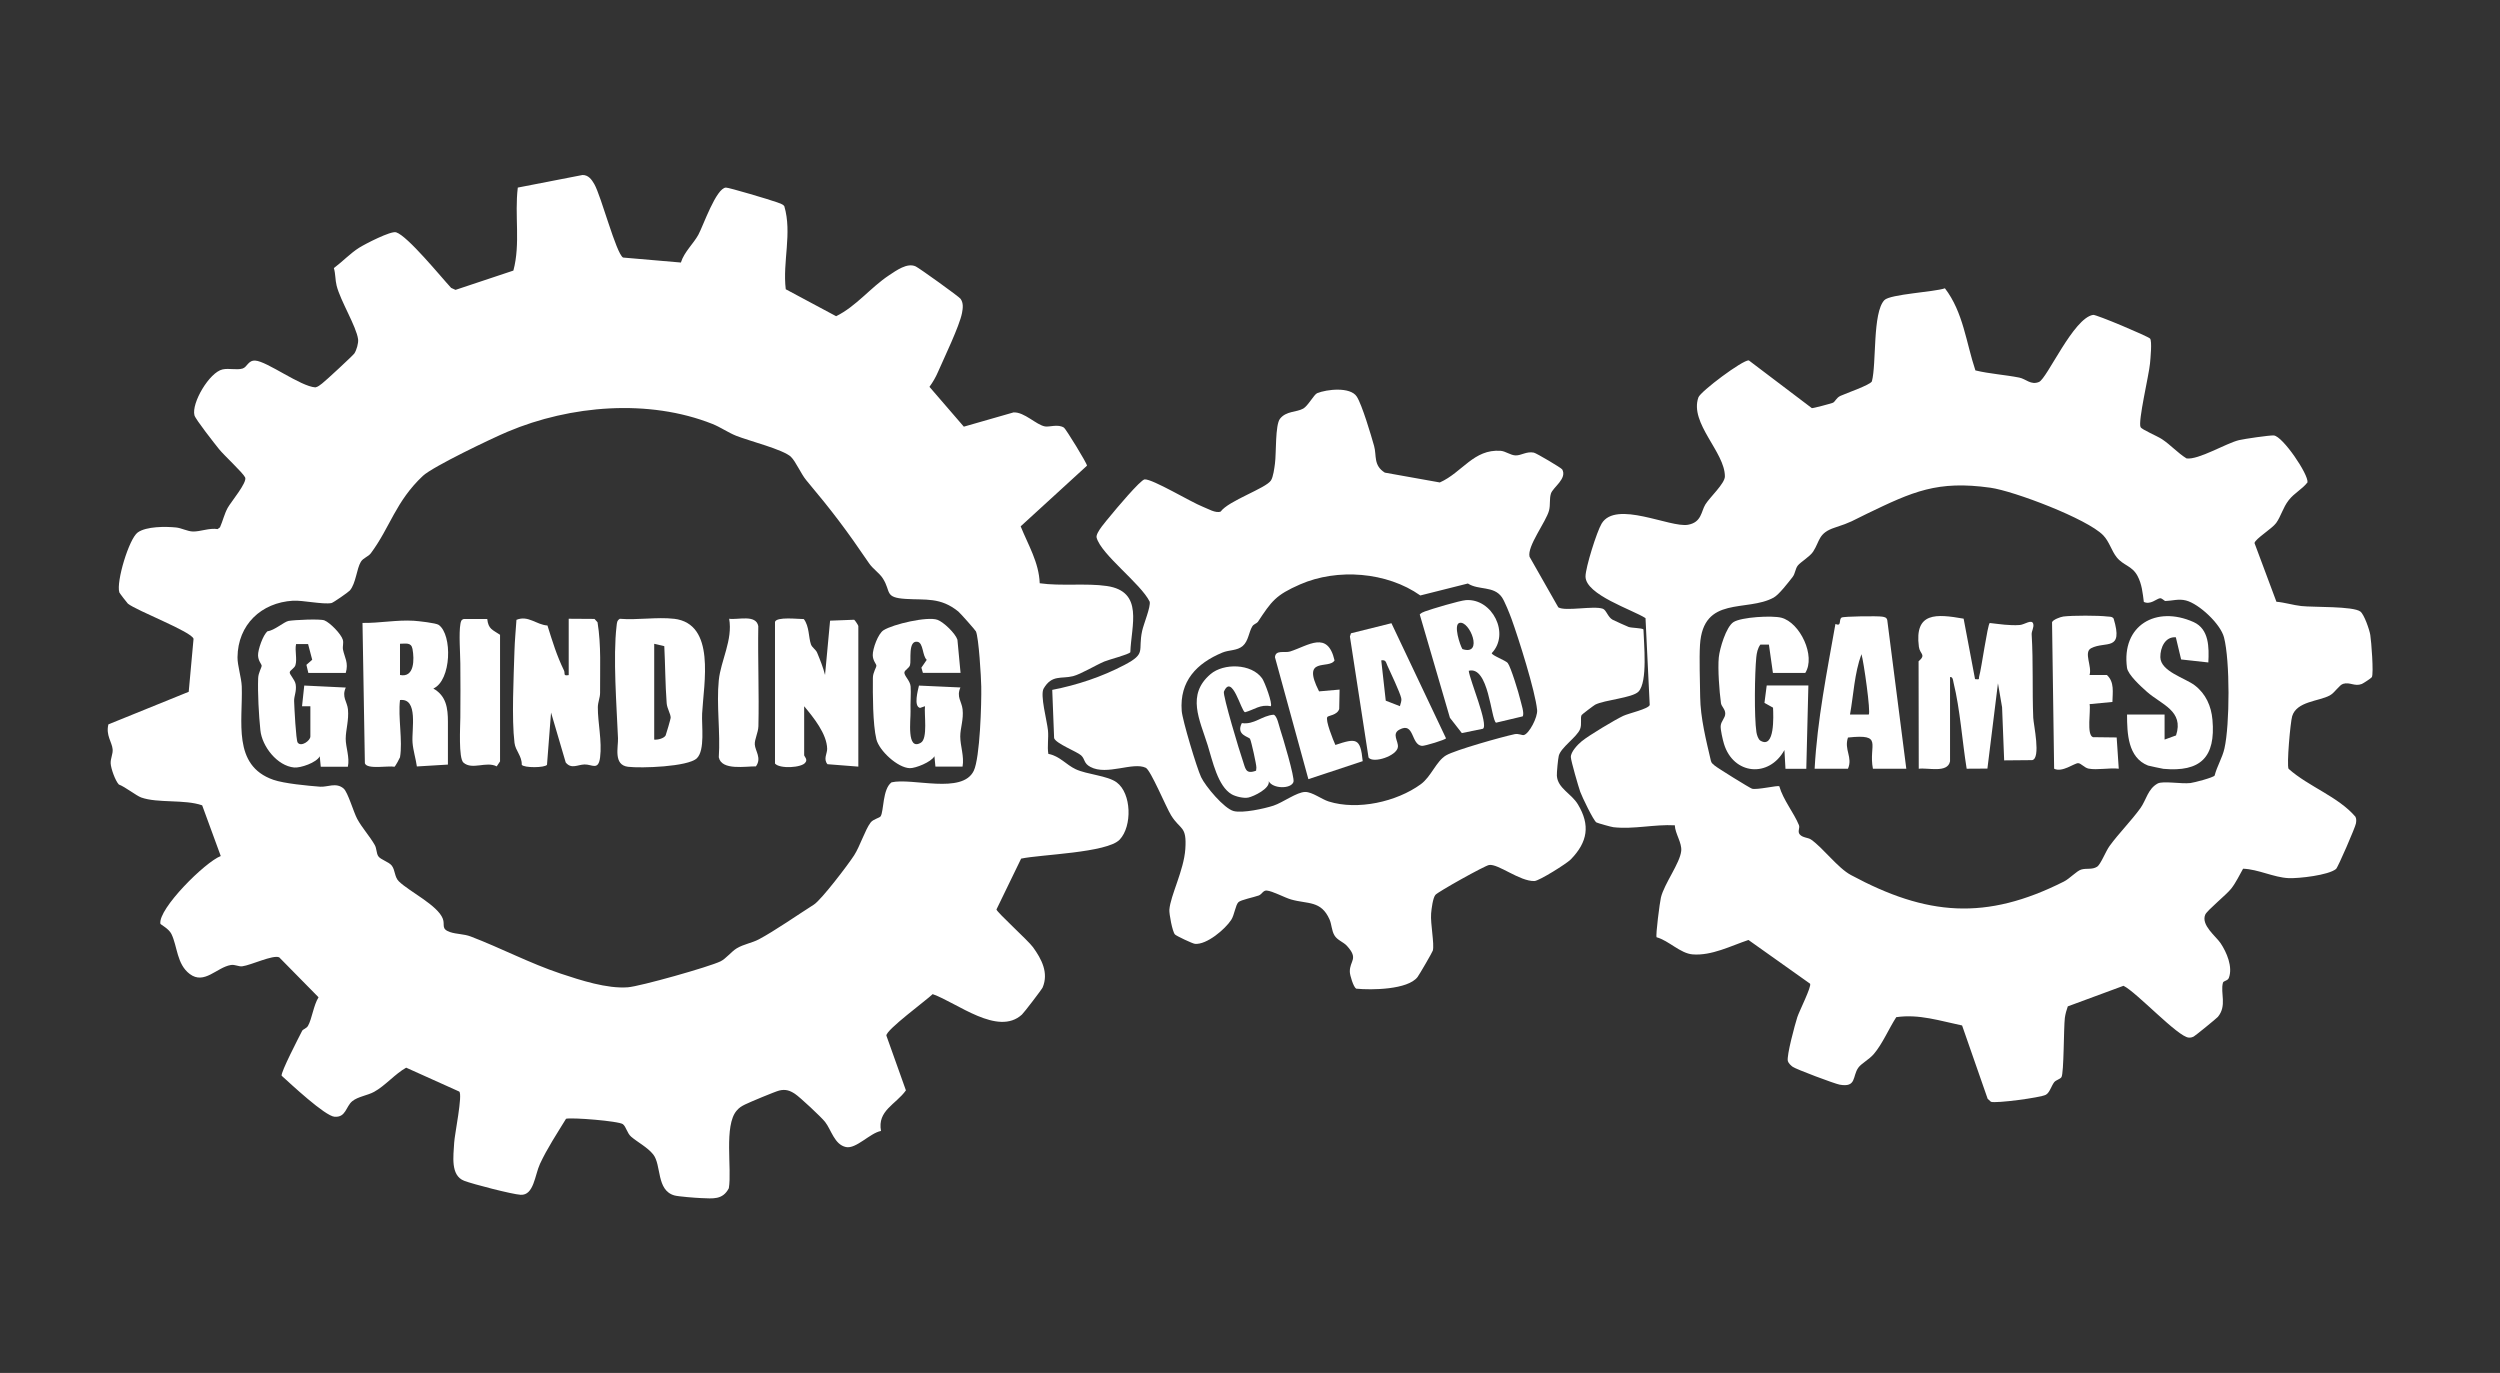 <?xml version="1.0" encoding="UTF-8"?>
<svg id="Layer_2" data-name="Layer 2" xmlns="http://www.w3.org/2000/svg" viewBox="0 0 600 329.5">
  <rect x="0" y="0" width="600" height="329.5" fill="#333333" stroke="none"/>
  <defs>
    <style>
      .cls-1 {
        fill: #fff;
      }
    </style>
  </defs>
  <g id="Layer_1-2" data-name="Layer 1">
    <g>
      <path class="cls-1" d="M163.43,62.96c.78-2.49,3.01-4.49,4.17-6.61s4.27-11.22,6.62-11.33c.68-.03,10.69,2.95,12.04,3.46.63.24,1.62.45,1.98,1.02,1.9,6.52-.45,13.26.34,19.92l12.09,6.47c4.79-2.35,8.31-6.92,12.67-9.8,1.75-1.15,4.38-3.11,6.43-2.15.86.4,10.37,7.23,10.76,7.77.73,1.01.57,2.26.35,3.42-.59,3.1-4.33,10.85-5.79,14.2-.54,1.25-1.22,2.41-2.02,3.51l8.25,9.56,11.92-3.42c2.6-.15,5.47,3.02,7.59,3.37,1.04.17,3.13-.64,4.53.29.44.29,5.55,8.59,5.52,9.12l-15.92,14.56c1.8,4.48,4.39,8.66,4.57,13.66,5.07.73,11.21-.06,16.1.66,8.96,1.31,5.86,9.49,5.65,15.89-.37.55-5.1,1.75-6.26,2.24-2.05.87-5.64,3.04-7.49,3.51-2.8.71-5.07-.43-7.05,2.96-.91,1.55.79,7.69,1.03,10.03.19,1.87-.21,3.8.09,5.66,2.73.51,4.27,2.61,6.56,3.68,2.72,1.28,7.64,1.53,9.84,3.16,3.58,2.65,3.75,10.51.74,13.72s-19.03,3.57-23.67,4.58l-5.92,12.2c.05.63,7.62,7.46,8.78,9.07,2.08,2.88,3.77,6.13,2.31,9.64-.19.46-4.47,6.06-4.98,6.52-5.76,5.26-15.52-2.82-21.42-4.91-1.51,1.48-11.23,8.6-11.11,9.95l4.69,13.15c-2.43,3.39-6.9,4.85-5.98,9.74-2.64.48-5.97,4.39-8.42,3.86-2.76-.6-3.5-4.11-5-6.03-.9-1.15-6.08-5.99-7.25-6.75-1.24-.82-2.29-1.14-3.76-.78-.95.23-7.08,2.79-8.19,3.34-.86.43-1.38.73-2.02,1.48-3.1,3.59-1.11,13.97-1.88,18.62-1.48,2.86-3.85,2.47-6.67,2.37-1.22-.04-5.5-.38-6.37-.63-4.42-1.23-3.08-7.33-5.13-9.87-1.37-1.7-3.73-2.91-5.27-4.23-.99-.85-1.19-2.39-1.99-3.01-.98-.75-12.18-1.65-13.64-1.3-2.16,3.54-4.51,7.07-6.26,10.84-1.24,2.67-1.46,7.6-4.64,7.41-2.04-.12-11.47-2.56-13.55-3.36-3.33-1.29-2.57-5.93-2.4-9.14.1-1.95,2.09-11.61,1.21-12.28l-12.73-5.73c-2.7,1.52-5.02,4.33-7.69,5.8-1.59.87-3.9,1.14-5.25,2.25-1.56,1.28-1.5,3.92-4.24,3.73-2.3-.16-10.61-7.95-12.71-9.85-.22-.84,4.13-9.21,4.92-10.77.2-.4,1.04-.55,1.41-1.2.96-1.7,1.33-4.95,2.53-6.85l-9.44-9.59c-1.5-.66-6.74,1.87-8.85,2.15-.89.12-1.74-.47-2.75-.31-3.4.56-6.37,4.8-9.87,2.16-3.14-2.37-2.94-6.6-4.4-9.6-.64-1.31-2.62-2.27-2.65-2.46-.55-3.59,10.72-14.81,14.49-16.25l-4.46-12.17c-4.21-1.48-10.66-.47-14.62-1.88-1.16-.41-3.88-2.57-5.38-3.12-.86-.9-1.91-3.86-1.96-5.08s.58-2.26.47-3.39c-.16-1.73-1.66-3.33-1.02-5.96l19.28-7.82,1.16-12.71c-.4-1.7-13.62-6.72-15.76-8.45-.15-.12-2-2.53-2.05-2.69-.79-2.58,2.33-12.89,4.41-14.39s6.76-1.44,9.19-1.2c1.34.13,2.73.94,4.08.97,1.76.04,3.95-.9,5.91-.58l.57-.43c.66-1.49,1.06-3.24,1.84-4.66s4.77-6.15,4.19-7.32-5.02-5.24-6.26-6.78c-1.02-1.27-5.64-7.13-5.9-8.11-.77-2.94,3.59-10.33,6.74-11.02,1.56-.34,3.39.21,4.8-.21,1.13-.34,1.32-2,3.05-1.91,2.82.16,10.86,6.21,14.43,6.43.65-.13,1.1-.56,1.61-.93.68-.48,7.48-6.78,7.76-7.23.51-.8,1.01-2.47.88-3.4-.41-3.07-4.25-9.23-5.15-12.85-.35-1.38-.25-2.84-.66-4.22,2-1.49,3.99-3.59,6.07-4.89,1.43-.9,7.61-4.09,8.86-3.7,2.77.86,10.81,10.76,13.21,13.34l1.05.48,13.89-4.63c1.74-6.48.25-13.3,1.06-19.92l15.53-3.02c1.41-.02,2.22,1.1,2.84,2.2,1.66,2.9,5.22,16.6,6.89,17.61l13.94,1.2ZM189.85,109.65c-1.91-1.79-10.06-3.82-13.19-5.07-1.92-.77-3.74-2.06-5.67-2.83-15.3-6.07-34.07-4.5-49.13,1.85-3.83,1.61-18.01,8.39-20.38,10.62-6.55,6.17-7.82,12.28-12.46,18.54-.66.89-1.82,1.1-2.42,2.08-1.01,1.67-1.18,5.17-2.63,6.87-.34.4-3.98,2.93-4.41,3.02-1.96.4-6.98-.7-9.24-.56-7.62.45-13.24,5.75-13.32,13.58-.02,1.97.94,4.88,1.02,6.98.29,8.37-2.32,18.97,7.58,22.42,2.61.91,8.29,1.43,11.23,1.66,1.73.14,3.85-1.12,5.65.45,1.01.88,2.38,5.66,3.24,7.26,1.19,2.2,2.94,4.05,4.22,6.28.47.82.38,1.97.83,2.67.54.85,2.51,1.34,3.24,2.26.87,1.11.64,2.74,1.71,3.79,2.47,2.43,9.3,5.71,10.55,8.96.58,1.5-.51,2.45,1.75,3.22,1.57.53,3.32.43,4.96,1.06,7.16,2.73,14.22,6.45,21.59,8.91,4.72,1.57,11.1,3.66,16.1,3.28,3-.23,19.56-4.91,22.26-6.23,1.31-.64,2.64-2.38,3.88-3.12,1.73-1.03,3.63-1.27,5.33-2.17,3.67-1.94,9.4-5.92,13.18-8.32,1.78-1.12,8.25-9.62,9.67-11.83s2.64-6.16,3.97-7.89c.62-.8,2.16-1.09,2.4-1.49.78-1.28.43-6.53,2.61-8.14,4.95-1.15,16.99,2.94,19.73-2.77,1.5-3.12,1.88-16.23,1.8-20.24-.04-2.28-.59-11.68-1.28-13.22-.13-.29-3.75-4.38-4.23-4.77-4.28-3.47-7.84-2.72-12.59-3.02-5.22-.32-3.48-1.71-5.5-4.89-.87-1.37-2.39-2.28-3.33-3.67-5.46-8.02-8.85-12.52-15.07-19.93-1.22-1.45-2.57-4.57-3.66-5.59Z"/>
      <path class="cls-1" d="M474.1,88.9c3.43.83,7.08,1.04,10.52,1.72,1.61.32,2.79,1.87,4.74,1.05s8.27-15.38,13-16.1c.73-.11,13.13,5.12,13.65,5.68s.1,4.78-.01,6c-.25,2.76-2.93,13.94-2.26,15.26.3.6,4,2.14,5.12,2.88,2.12,1.4,3.77,3.31,5.91,4.63,2.87.4,9.5-3.65,12.6-4.39,1.24-.3,7.39-1.2,8.35-1.12,2.13.19,8.35,9.34,8.08,11.26-1.33,1.7-3.12,2.5-4.51,4.28s-1.84,3.84-3.02,5.48c-.98,1.35-5,3.78-5.19,4.8l5.26,14.09c2,.17,3.99.81,5.97,1.03,2.88.32,12.44,0,14.18,1.32.92.7,2.18,4.37,2.38,5.62.24,1.47.85,9.25.37,10.13-.12.22-2.05,1.49-2.4,1.63-1.72.68-2.84-.52-4.48-.03-.97.29-1.99,2.13-3.22,2.79-2.66,1.43-7.94,1.4-9.02,4.98-.43,1.44-1.35,11.75-.86,12.63,4.88,4.32,11.88,6.65,16.04,11.49.27.54.21,1.06.12,1.63-.15.91-4.31,10.53-4.77,10.91-1.8,1.5-8.96,2.31-11.4,2.2-3.59-.17-7.27-2.13-10.91-2.26-.93,1.61-1.68,3.28-2.84,4.77s-5.82,5.23-6.25,6.27c-1.04,2.5,2.59,5.19,3.68,6.82,1.48,2.2,2.99,5.73,1.99,8.35-.28.73-1.29.66-1.42,1.17-.65,2.47,1.02,5.49-1.21,8.18-.28.34-5.46,4.56-5.8,4.72-.43.2-.71.28-1.19.25-2.57-.12-12.53-10.91-15.66-12.43l-13.37,4.94c-.32.89-.59,1.86-.71,2.79-.28,2.28-.21,13.22-.81,14.19-.3.49-1.35.69-1.76,1.24-.67.88-1.08,2.52-2,3-1.32.69-11.95,2.1-13.16,1.68l-.79-.71-6.14-17.61c-5.27-1.09-10.3-2.79-15.8-1.99-1.77,2.73-3.3,6.4-5.39,8.85-1.14,1.33-3.01,2.27-3.72,3.28-1.46,2.05-.37,4.82-4.5,4.06-1.22-.23-10.47-3.7-11.25-4.28-.44-.33-1.01-.85-1.16-1.38-.34-1.23,1.71-8.79,2.27-10.53.47-1.45,3.46-7.35,3.07-8.03l-14.79-10.5c-4.17,1.39-8.83,3.83-13.41,3.46-2.97-.24-5.71-3.31-8.64-4.11-.27-.43.77-8.45,1.04-9.55.82-3.34,4.57-8.22,4.87-11.17.2-1.97-1.46-4.14-1.54-6.15-4.88-.27-9.83,1-14.72.46-.5-.05-3.84-.99-4.1-1.15-.71-.45-3.47-6.2-3.88-7.36s-2.22-7.38-2.25-8.31c-.05-1.24,1.64-3.02,2.62-3.82,1.67-1.37,7.9-5.11,9.93-6.07,1.35-.64,6.06-1.66,6.38-2.62l-1.01-20.85c-3.05-1.99-14.4-5.6-14.4-10,0-2.14,2.72-10.79,3.87-12.69,3.43-5.7,16.44,1.06,20.74.28,3.27-.59,3.13-3.21,4.16-4.88,1.09-1.75,4.68-5.02,4.68-6.72.02-5.84-8.53-12.77-6.36-18.96.5-1.44,10.65-9.03,12.1-8.89l15.13,11.46c.25.07,4.53-1.08,5.03-1.28.56-.22.82-1.2,1.83-1.66,1.39-.64,7.12-2.61,7.55-3.48,1.13-4.25.13-16.5,3-19.5,1.37-1.44,11.96-1.94,14.53-2.84,4.42,5.78,5.08,13.04,7.32,19.73ZM514.52,144.47c-.27-2.13-.47-4.29-1.51-6.24-1.33-2.49-3.39-2.46-5.01-4.49-1.22-1.52-1.76-3.75-3.23-5.27-3.83-3.96-21.43-10.63-27.08-11.42-12.74-1.78-18.59.92-29.64,6.25-3.56,1.72-3.68,2.02-7.68,3.32s-3.55,3.19-5.21,5.76c-.77,1.2-3,2.49-3.68,3.34-.62.77-.62,1.95-1.25,2.75-1.01,1.29-3.27,4.25-4.55,4.95-6.47,3.55-16.92-.58-17.68,11.33-.21,3.23,0,8.97.04,12.51.06,5.03,1.44,10.47,2.58,15.36.12.54.52.78.89,1.11.56.51,8.47,5.42,8.98,5.56,1.22.33,6.15-.85,6.54-.59.92,3.25,3.51,6.38,4.71,9.32.3.72-.41,1.51.2,2.24.69.82,2,.73,2.71,1.23,2.95,2.06,6.39,6.81,9.58,8.52,18.2,9.8,32.37,11,51.11,1.56,1.36-.68,3.06-2.54,4.13-2.87,1.29-.4,2.6.09,3.82-.68.89-.56,2.07-3.71,3.01-4.99,2.22-3.05,5.14-5.95,7.41-9.09,1.38-1.92,1.76-4.61,4.13-5.9,1.26-.68,5.69.15,7.86-.11.9-.11,5.49-1.31,5.81-1.8.57-2.25,1.85-4.24,2.36-6.52,1.29-5.71,1.34-21.08-.11-26.64-.84-3.24-5.98-8.05-9.14-8.86-1.76-.45-3.25.08-4.89.13-.35.01-.82-.75-1.38-.65-.81.13-2.25,1.62-3.83.87Z"/>
      <path class="cls-1" d="M374.9,112.6c1.33,2.25-2.21,4.35-2.68,5.87-.4,1.3-.09,2.65-.45,4.05-.7,2.69-5.3,8.59-4.68,11.1l6.9,12.14c1.69,1.03,8.42-.44,10.67.33.86.29,1.21,2.02,2.36,2.64.44.24,3.5,1.61,3.85,1.74.68.25,3.27.25,3.56.59.08,3.27,1.07,12.62-1.2,14.94-1.46,1.5-8.12,1.97-10.38,3.12-.29.15-3.16,2.31-3.26,2.49-.37.67.11,2.15-.37,3.38-.73,1.88-4.6,4.39-5.11,6.39-.18.69-.51,4.1-.46,4.81.21,3.02,3.46,4.22,5.05,6.86,2.99,4.97,2.37,9.01-1.71,13.21-.99,1.01-7.57,5.15-8.73,5.19-3.55.1-8.72-4.22-10.89-3.85-1.06.18-12.25,6.42-12.87,7.17s-.94,3.36-1.03,4.48c-.19,2.49.82,7.28.41,8.89-.1.38-3.25,5.81-3.67,6.35-2.32,3.05-11.05,3.16-14.73,2.79-.66-.4-1.5-3.19-1.52-4.03-.06-2.75,2.2-3.07-.7-6.25-.86-.94-2.29-1.33-2.99-2.51s-.65-2.62-1.18-3.82c-2.03-4.6-5.22-3.65-9.21-4.79-1.61-.46-4.42-2.02-5.87-2.15-.85-.07-1.17.91-1.89,1.18-1.16.43-4.31,1.05-4.89,1.61-.72.69-.96,3.07-1.74,4.26-1.43,2.2-5.88,6.02-8.71,5.74-.58-.06-4.45-1.89-4.79-2.25-.62-.66-1.41-4.97-1.34-5.93.25-3.4,3.48-9.44,3.83-14.57.38-5.68-1.17-4.46-3.41-8.08-1.2-1.93-4.89-10.85-6.08-11.42-3.08-1.49-9.31,1.92-13.29-.21-1.67-.89-1.21-1.81-2.23-2.77-.94-.88-6.08-2.84-6.48-4.14l-.45-11.58c5.98-1.16,11.89-3.13,17.29-5.96s3.22-3.28,4.29-8.21c.36-1.65,2.11-5.84,1.8-7.01-2.13-4.34-11.63-11.28-12.73-15.36-.31-1.14,2.43-4.13,3.32-5.24,1.09-1.35,7.23-8.68,8.21-8.74,1.93-.11,11.12,5.46,13.94,6.56,1.3.5,3.09,1.63,4.3,1.17,1.9-2.62,10.84-5.57,12.07-7.47.56-.87.81-2.93.96-4.04.34-2.46.03-9.29,1.22-10.78,1.5-1.89,3.93-1.51,5.57-2.43,1.14-.64,2.59-3.39,3.34-3.7,2.3-.93,7.94-1.58,9.5.81,1.26,1.93,3.43,9.24,4.16,11.84.66,2.33-.22,4.66,2.58,6.42l13.2,2.36c5.4-2.41,8.12-8.07,14.62-7.59,1.13.08,2.4,1.08,3.56,1.1,1.4.03,2.58-1.01,4.38-.67.6.11,6.58,3.66,6.78,4ZM301.81,149.32c-.19.29-.92.47-1.24.98-.85,1.35-.93,3.53-2.3,4.72s-3.27.92-4.9,1.6c-6.15,2.56-10.3,6.83-9.76,13.99.16,2.2,3.61,13.68,4.65,15.89s5.55,7.59,7.84,8.16c2.14.54,7.28-.57,9.52-1.3s5.63-3.29,7.64-3.29c1.71,0,3.93,1.76,5.64,2.29,6.91,2.16,16.27.09,22.08-4.14,2.51-1.83,3.7-5.53,6.07-6.93,2.19-1.29,13.49-4.46,16.46-5.09.95-.2,1.77.31,2.21.21,1.27-.3,3.36-4.3,3.19-6.01-.45-4.55-4.45-17.19-6.15-21.88-.45-1.24-1.65-4.24-2.31-5.19-1.97-2.79-5.58-1.62-8.16-3.29l-11.41,2.87c-8.02-5.66-19.91-6.57-28.85-2.66-5.9,2.59-6.83,3.99-10.19,9.07Z"/>
      <path class="cls-1" d="M161.75,148.5c10.12,1.18,7.13,15.54,6.76,22.76-.15,2.82.74,8.8-1.27,10.73-2.13,2.05-13.42,2.42-16.51,2.04-3.58-.43-2.32-4.75-2.41-6.86-.33-7.8-1.22-19.45-.34-26.94.09-.73.06-1.29.78-1.72,4.14.35,8.96-.47,13,0ZM159.43,155.08l-2.42-.57v23c.83.08,2.32-.28,2.74-1,.11-.19,1.21-4.01,1.21-4.23.02-.94-.86-2.21-.96-3.51-.34-4.52-.34-9.15-.57-13.68Z"/>
      <path class="cls-1" d="M136.5,148.5l6.18.04.73.81c.91,5.58.57,11.28.61,16.93,0,1.18-.53,2.24-.54,3.46-.03,3.62,1.04,8.14.54,12.05-.42,3.25-1.96,1.61-3.77,1.68-1.64.06-3.14,1.18-4.48-.48l-3.52-11.98-.97,12.54c-.51.74-5.53.77-6.06,0,.06-2.13-1.5-3.33-1.74-5.26-.71-5.83-.19-15.85-.01-22.04.07-2.47.32-5.04.48-7.49,2.82-1.16,4.76,1.18,7.44,1.36,1.21,3.86,2.2,7.15,3.97,10.8.33.68-.32,1.37,1.13,1.1v-13.5Z"/>
      <path class="cls-1" d="M96,181.75c-.03.16-1.14,2.22-1.33,2.27-1.48-.31-6.6.73-7.1-.84l-.57-33.68c4.11.07,8.13-.76,12.27-.52,1.13.07,5.38.54,6.01.99,3.33,2.34,3.08,13.35-1.28,15.28,3.11,1.75,3.5,4.72,3.5,8v10.25l-7.45.45c-.26-1.84-.9-3.88-1.04-5.7-.25-3.16,1.45-10.75-3.01-10.24-.5,4.14.68,9.82,0,13.75ZM96,162c3.5.72,3.45-3.79,3-6.25-.31-1.67-1.63-1.24-3-1.25v7.51Z"/>
      <path class="cls-1" d="M186,149.25c.4-1.3,5.6-.66,6.92-.67,1.33,1.76,1.12,4.37,1.7,6.05.28.8,1.16,1.23,1.49,2.01.72,1.74,1.44,3.52,1.9,5.35l1.21-13.03,5.78-.22c.22.14,1,1.36,1,1.5v33.75l-7.41-.58c-1.04-1.26-.05-2.56-.07-3.69-.07-3.6-3.3-7.55-5.52-10.22v11.75c0,.26.92,1.05.29,1.75-.79,1.27-6.19,1.58-7.29.25v-34Z"/>
      <path class="cls-1" d="M83,161.5h-9l-.46-1.94,1.39-1.22-.99-3.77h-2.88c-.35,1.56.3,3.6-.16,5.08-.23.73-1.26,1.18-1.36,1.67-.11.57,1.24,1.74,1.43,2.96.25,1.62-.42,2.78-.38,3.97.05,1.52.44,9.4.85,9.96.82,1.14,3.05-.45,3.05-1.46v-7.25h-2s.53-4.97.53-4.97l9.97.48c-1.03,2.27.34,3.37.52,5.23.25,2.6-.52,4.87-.54,7.04-.01,2.04,1,4.48.52,6.73h-6.51s-.24-2.5-.24-2.5c-.8,1.54-4.62,2.83-6.14,2.69-4.07-.38-7.71-5.06-8.11-8.95-.37-3.59-.67-8.94-.53-12.52.05-1.28.86-2.56.84-2.96s-.84-1.15-.87-2.5,1.19-4.91,2.29-5.78c1.59-.15,3.98-2.28,5.03-2.47,1.29-.24,7.6-.54,8.61-.13,1.34.54,3.98,3.22,4.41,4.63.25.81-.1,1.58.05,2.39.37,1.88,1.39,3.13.66,5.6Z"/>
      <path class="cls-1" d="M221.5,161.5l-.37-1.26,1.29-1.88c-1.08-.94-.78-4.1-2.23-4.33-2.33-.38-1.44,4.5-1.79,5.62-.22.71-1.22,1.13-1.33,1.67-.17.83,1.37,1.99,1.48,3.43.12,1.55-.09,4.02-.02,5.98s-1.02,9.59,2.48,7.52c1.71-1.01.75-6.86.99-8.76l-1.19.41c-1.59-.38-.52-4.19-.26-5.36l9.95.45c-1,2.27.3,3.33.52,5.23.28,2.46-.55,4.45-.56,6.52,0,2.3.99,4.79.55,7.25h-6.51s-.24-2.5-.24-2.5c-.76,1.41-4.54,2.91-5.91,2.87-2.91-.07-7.36-4.21-8.02-6.94-.88-3.65-.87-10.78-.84-14.71,0-1.33.86-2.51.84-2.96-.02-.42-.84-1.15-.87-2.5-.03-1.56,1.27-5.15,2.58-5.99,2.31-1.47,10.59-3.38,12.96-2.5,1.49.55,4.28,3.24,4.78,4.77l.75,7.96h-9Z"/>
      <path class="cls-1" d="M116.94,148.56c.26,2.46,1.29,2.58,3.07,3.79v30.39s-.8,1.19-.8,1.19c-2.52-1.3-5.89.95-7.99-.91-1.2-1.06-.76-8.65-.74-10.8.04-4.36.04-8.61,0-12.96-.03-2.54-.38-7.32.02-9.52.11-.57.17-1.01.82-1.18h5.62Z"/>
      <path class="cls-1" d="M181.43,183.93c-2.47-.04-8.29,1.06-8.92-2.19.41-5.94-.59-12.65,0-18.48.48-4.73,3.39-9.67,2.49-14.76,2.09.32,6.45-1.12,6.99,1.77-.13,7.99.21,16.01.03,24-.04,1.56-.95,3.2-.87,4.41.1,1.57,1.71,3.27.27,5.25Z"/>
      <path class="cls-1" d="M468,182.75c-.59,2.87-5.35,1.44-7.5,1.75l-.04-25.79c1.91-1.66.3-1.66.07-3.49-1.09-8.37,4.19-7.89,10.74-6.74l2.74,14.51c1.29.14.8,0,1.01-.73.54-1.85,1.99-12.36,2.52-12.74,2.42.27,4.76.66,7.22.48,1.12-.08,2.94-1.53,3.23-.23.19.83-.44,1.73-.39,2.47.41,6.82.11,13.29.38,20.02.07,1.65,1.89,9.77-.26,10.17l-6.72.06-.5-12.75-.99-5.75-2.53,20.47-4.98.03c-1.07-6.59-1.56-14.19-3.14-20.61-.13-.51-.14-1.5-.85-1.39v20.25Z"/>
      <path class="cls-1" d="M425.5,161.5l-.96-6.79h-2.06c-.64.88-.87,1.99-.97,3.04-.38,3.78-.52,14.39.03,17.97.1.63.42,1.72.96,2.04,3.49,2.07,3.12-5.9,3.03-7.92l-2.06-1.15.54-4.18h10l-.5,20h-5s-.25-4.5-.25-4.5c-3.71,6.75-12.25,5.95-14.51-1.49-.29-.95-.85-3.38-.79-4.27.08-1.2,1.1-1.89,1.1-2.99s-.92-1.68-1.03-2.52c-.39-2.81-.79-8.23-.52-10.97.21-2.1,1.75-7.34,3.53-8.47,1.9-1.21,9.27-1.62,11.48-1.05,4.5,1.17,8.31,9.22,5.74,13.26h-7.75Z"/>
      <path class="cls-1" d="M457.5,184.5h-8c-1.13-5.81,2.69-8.43-5.99-7.49-.98,2.97,1.2,4.71,0,7.49h-8c.63-11.66,2.98-23.37,4.99-34.74,1.58.66.72-.98,1.47-1.54.42-.31,8.74-.41,9.79-.22.57.11,1.02.17,1.18.82l4.57,35.68ZM448.5,171.5c.52-.52-1.21-12.74-1.75-14.5-1.69,4.57-1.89,9.75-2.75,14.49h4.5Z"/>
      <path class="cls-1" d="M519.5,171.5v6s2.75-1,2.75-1c1.95-5.91-3.49-7.37-7.01-10.49-1.38-1.22-4.54-4.09-4.76-5.74-1.38-10.17,6.98-15.01,15.97-10.98,3.76,1.69,3.73,6.09,3.55,9.7l-6.53-.72-1.27-5.32c-2.57-.2-3.75,2.49-3.72,4.78.06,3.42,5.92,4.97,8.27,6.76,2.66,2.04,3.95,4.98,4.24,8.26.79,8.99-2.84,12.58-11.77,11.77-.2-.02-3.52-.72-3.7-.79-4.84-1.91-5.02-7.72-5.03-12.24h9Z"/>
      <path class="cls-1" d="M501.5,162h4.15c1.86,1.69,1.37,4.18,1.33,6.47l-5.48.52c.33,1.58-.79,7.41.82,7.93l5.68.07.5,7.5c-2.22-.27-5.13.38-7.23-.02-1.03-.2-1.81-1.3-2.52-1.31-.93-.01-3.82,2.31-5.76,1.33l-.5-35.15c.16-.6,2.05-1.3,2.73-1.38,2.17-.27,8.38-.27,10.55,0,.55.07,1.12-.04,1.5.5,2.41,8.02-1.94,5.3-5.42,7.12-1.83.96.3,4.42-.36,6.4Z"/>
      <path class="cls-1" d="M361.86,159.13c.72.9,2.67,7.28,3,8.76.21.95,1.05,3.32.58,4.04l-6.4,1.52c-1.22-.87-1.74-13.71-6.54-12.46.2,2.13,4.81,12.98,3.41,13.91l-5.07,1.04-2.86-3.67-7.24-24.8c.35-.38.8-.56,1.26-.73,1.62-.6,8.37-2.61,9.83-2.71,6.37-.44,10.62,8.13,6.19,12.72,0,.56,3.34,1.74,3.85,2.39ZM350.26,149.5c-1.48.42.12,5.32.72,6.28,5.18,1.7,1.72-6.97-.72-6.28Z"/>
      <path class="cls-1" d="M305,169.5c-2.51-.54-3.98.84-6.2,1.44-.91-.21-3.1-9.46-5.06-4.95-.34.78,3.85,14.68,4.51,16.51s.59,3.45,3.21,2.46l.07-.72c.04-.67-1.23-6.38-1.52-6.9-.3-.56-3.46-.92-1.97-3.8,2.94.45,4.83-1.8,7.63-2.01.84.25,1.27,2.6,1.56,3.47.61,1.83,3.55,11.65,3.2,12.67-.58,1.72-4.93,1.68-5.94-.18.39,1.74-3.59,3.64-4.87,3.92-1.11.24-3.05-.23-4-.77-3.36-1.91-4.63-8.11-5.77-11.77-1.93-6.17-5.15-12.12.68-17.08,3.14-2.67,9.8-2.58,12.38,1.02.62.86,2.59,6.17,2.07,6.67Z"/>
      <path class="cls-1" d="M333.94,149.56l13.1,27.63c-.07.34-5.14,1.88-5.78,1.82-2.68-.26-1.76-5.86-5.4-3.9-1.89,1.01-.24,2.74-.36,4.14-.19,2.17-5.94,4.05-7.05,2.56l-4.47-29.04.25-.78,9.71-2.42ZM335.98,169.49c.15-.72.48-1.21.3-2-.28-1.26-2.59-6.2-3.3-7.73-.35-.74-.33-1.48-1.48-1.27l1.08,9.67,3.4,1.32Z"/>
      <path class="cls-1" d="M316.57,165.93l4.93-.43-.09,4.65c-.45,1.49-2.61,1.58-2.84,1.91-.56.77,1.42,5.62,1.92,6.73,5-1.66,6.01-1.75,6.56,3.89l-13.04,4.32-8.02-29.26c.13-1.87,2.37-.97,3.63-1.38,4.39-1.41,9.01-5.1,10.67,2.14-1.31,2.25-8.07-1.11-3.72,7.42Z"/>
    </g>
  </g>
</svg>